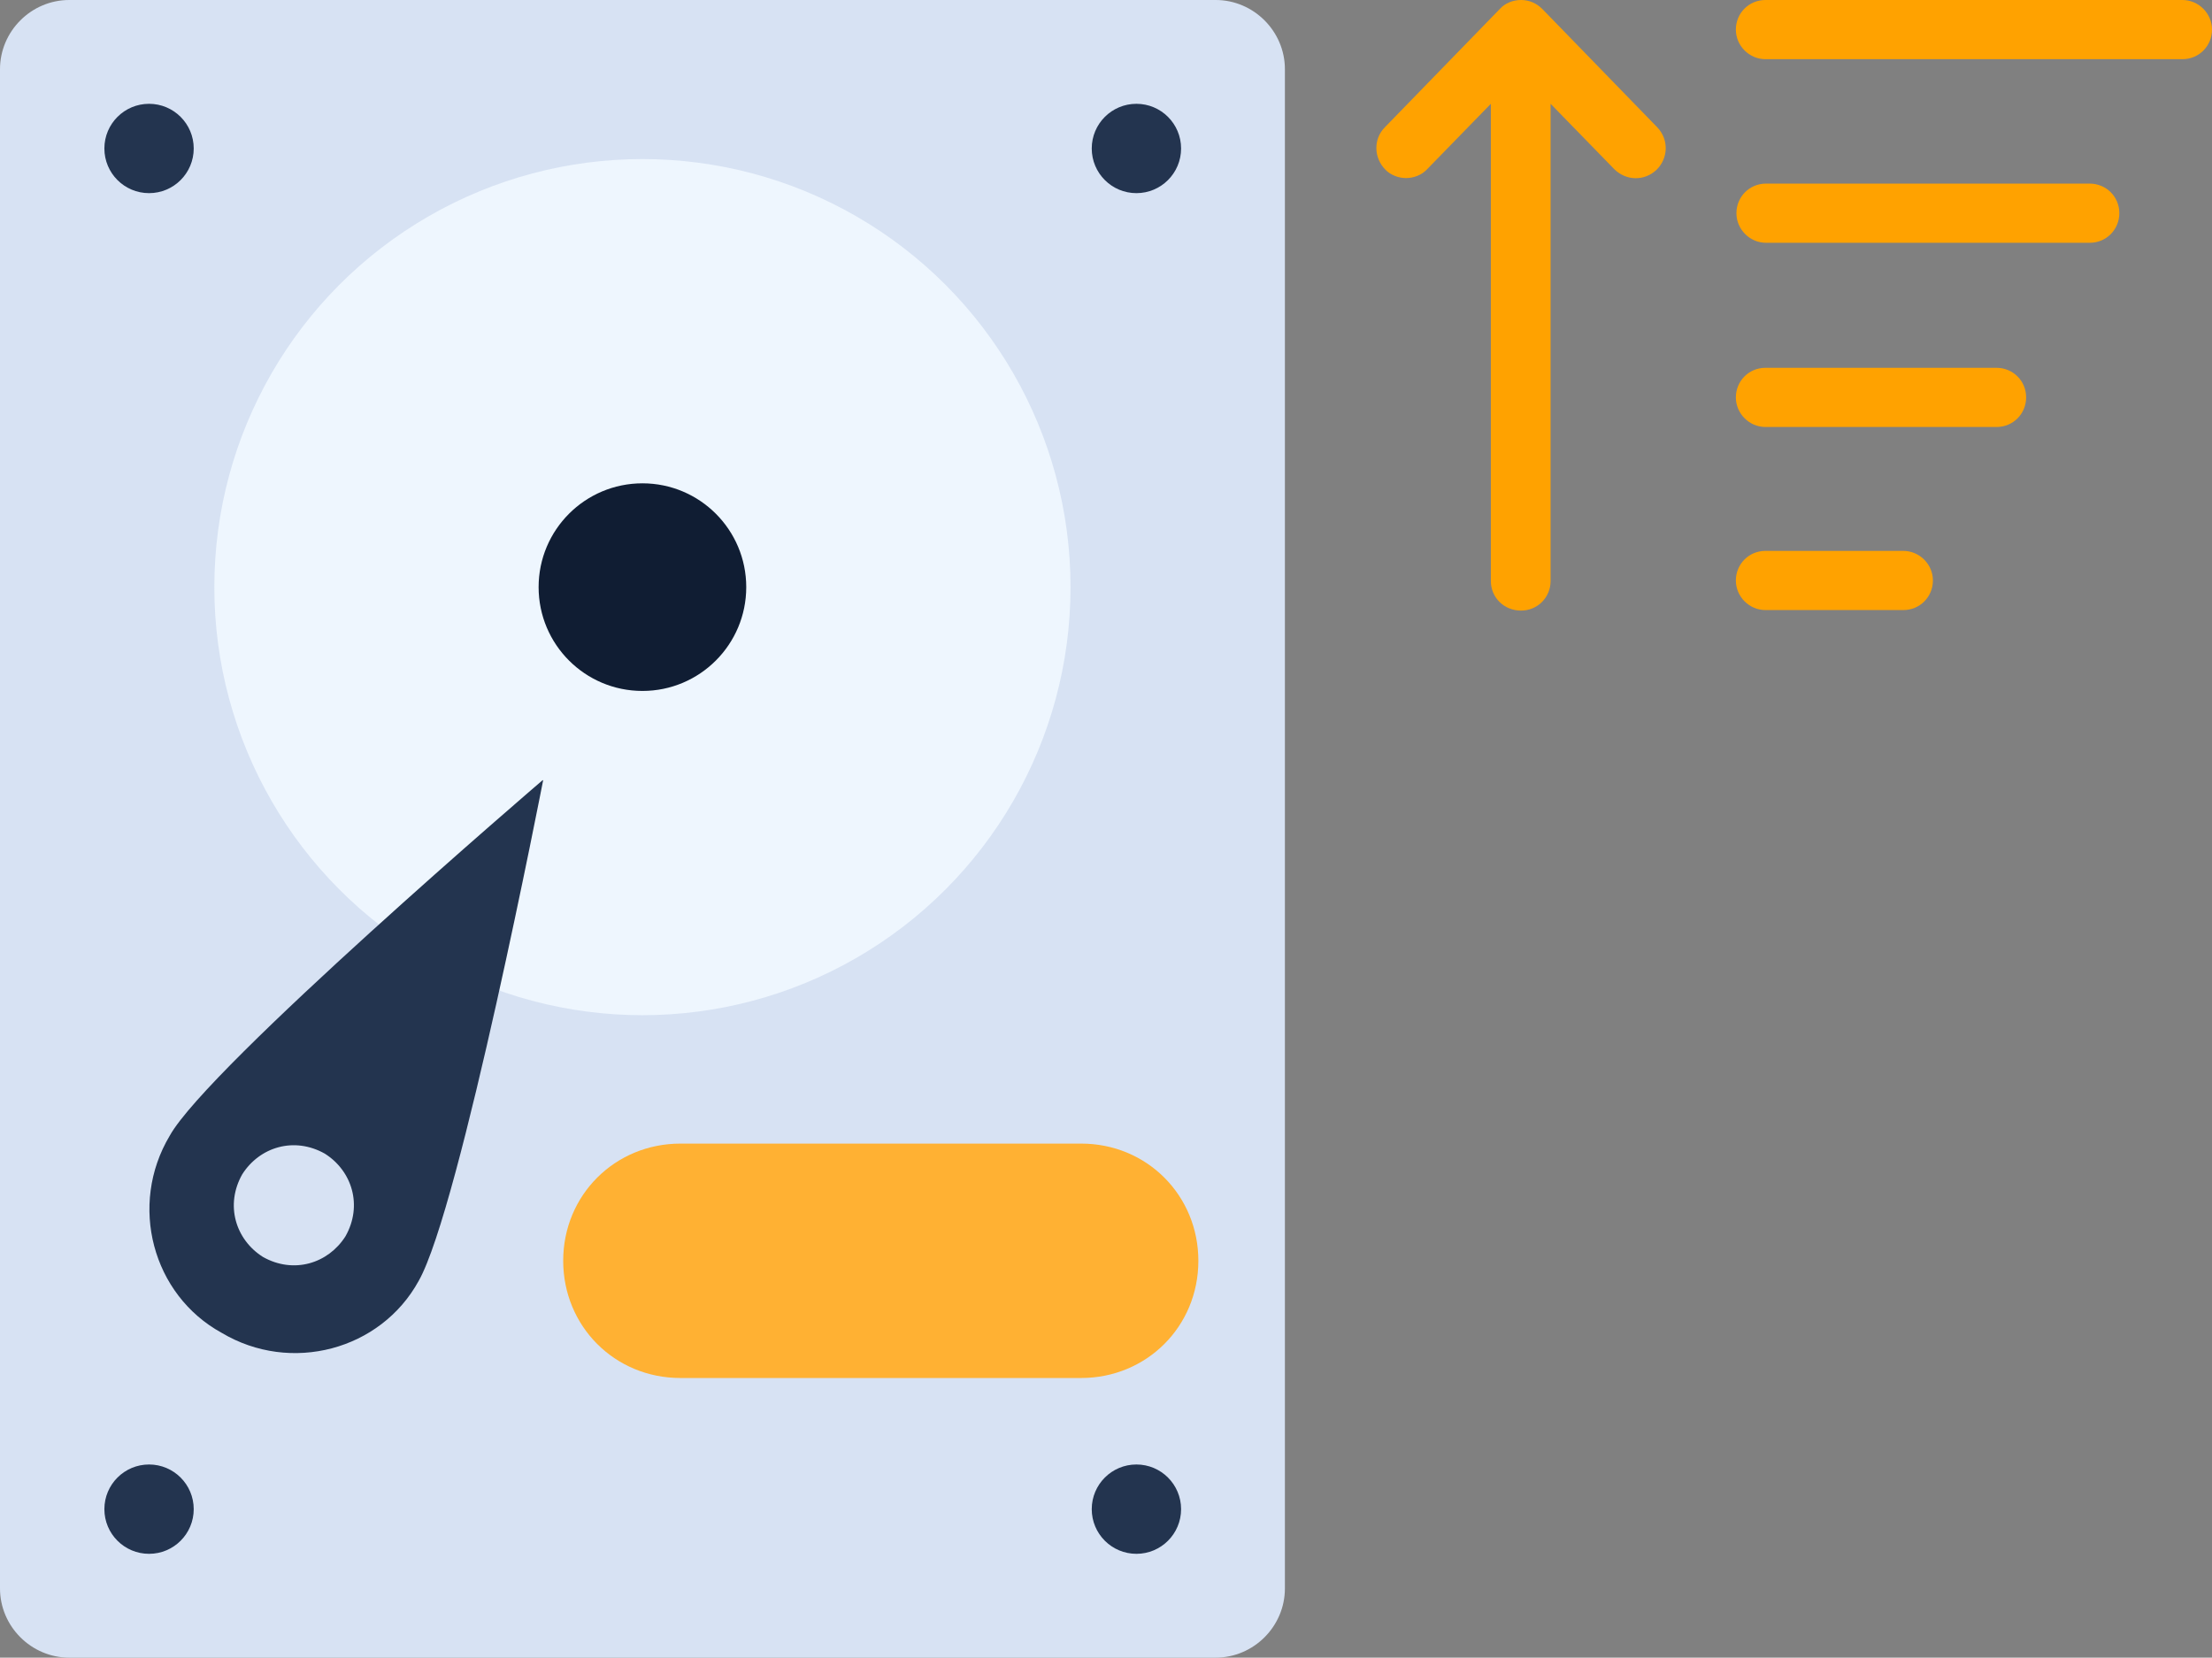 <?xml version="1.0" encoding="utf-8"?>
<svg xmlns="http://www.w3.org/2000/svg" data-name="Layer 2" id="Layer_2" viewBox="0 0 512 383.71">
  <rect x="0" y="0" width="512" height="383.71" fill="#808080" stroke="none"/>
  <defs>
    <style>
      .cls-1 {
        fill: #ffa200;
      }

      .cls-2 {
        fill: #101d33;
      }

      .cls-3 {
        fill: #ffb133;
      }

      .cls-4 {
        fill: #eef6fe;
      }

      .cls-5 {
        fill: #d7e2f3;
      }

      .cls-6 {
        fill: #23344f;
      }
    </style>
  </defs>
  <g id="Storage">
    <path class="cls-5" d="M281.52,383.71H16.02c-8.79,0-16.02-7.23-16.02-16.02V16.02C0,7.23,7.23,0,16.02,0h265.37C290.17,0,297.41,7.23,297.41,16.02v351.67c0,8.79-7.23,16.02-16.02,16.02h.13Z"/>
    <g>
      <circle class="cls-6" cx="263.04" cy="34.37" r="10.34"/>
      <circle class="cls-6" cx="34.5" cy="34.37" r="10.34"/>
      <circle class="cls-6" cx="263.04" cy="349.34" r="10.34"/>
      <circle class="cls-6" cx="34.5" cy="349.34" r="10.34"/>
    </g>
    <circle class="cls-4" cx="148.7" cy="135.91" r="99.09"/>
    <circle class="cls-2" cx="148.7" cy="135.91" r="24.03"/>
    <path class="cls-3" d="M250.25,318.98h-92.76c-15.25,0-27.13-12.02-27.13-27.13h0c0-15.24,12.02-27.13,27.13-27.13h92.76c15.24,0,27.13,12.02,27.13,27.13h0c0,15.24-12.02,27.13-27.13,27.13Z"/>
    <path class="cls-6" d="M125.58,180.61s-77.52,66.41-86.3,82.3c-9.56,16.02-4.01,36.82,12.02,45.61,16.02,9.56,36.82,4.01,45.61-12.02,9.56-16.8,28.81-115.89,28.81-115.89h-.13ZM60.85,290.95c-6.33-4.01-8.79-12.02-4.78-19.12,4.01-6.33,12.02-8.79,19.12-4.78,6.33,4.01,8.79,12.02,4.78,19.12-4.01,6.33-12.02,8.79-19.12,4.78Z"/>
    <path class="cls-1" d="M320.66,39.28c1.29,1.29,3.1,1.94,4.78,1.94s3.62-.65,4.91-2.07l14.73-15.12v110.46c0,3.88,3.1,6.85,6.98,6.85s6.85-3.1,6.85-6.85V24.03l14.73,15.12c2.71,2.71,6.98,2.84,9.82.13,2.71-2.71,2.84-6.98.13-9.82l-26.61-27.39h0c-1.29-1.29-2.97-2.07-4.91-2.07s-3.75.78-4.91,2.07h0l-26.61,27.39c-2.71,2.71-2.58,7.11.13,9.82Z"/>
    <path class="cls-1" d="M490.55,49.35c0-3.88-3.1-6.85-6.85-6.85h-74.93c-3.88,0-6.85,3.1-6.85,6.85s3.1,6.85,6.85,6.85h74.93c3.88,0,6.85-3.1,6.85-6.85Z"/>
    <path class="cls-1" d="M468.98,91.99c0-3.88-3.1-6.85-6.85-6.85h-53.49c-3.88,0-6.85,3.1-6.85,6.85s3.1,6.85,6.85,6.85h53.49c3.88,0,6.85-3.1,6.85-6.85Z"/>
    <path class="cls-1" d="M408.64,127.52c-3.88,0-6.85,3.1-6.85,6.85s3.1,6.85,6.85,6.85h31.91c3.88,0,6.85-3.1,6.85-6.85s-3.1-6.85-6.85-6.85h-31.91Z"/>
    <path class="cls-1" d="M505.15,0h-96.51c-3.88,0-6.85,3.1-6.85,6.85s3.1,6.85,6.85,6.85h96.51c3.88,0,6.85-3.1,6.85-6.85S508.9,0,505.15,0h0Z"/>
  </g>
</svg>